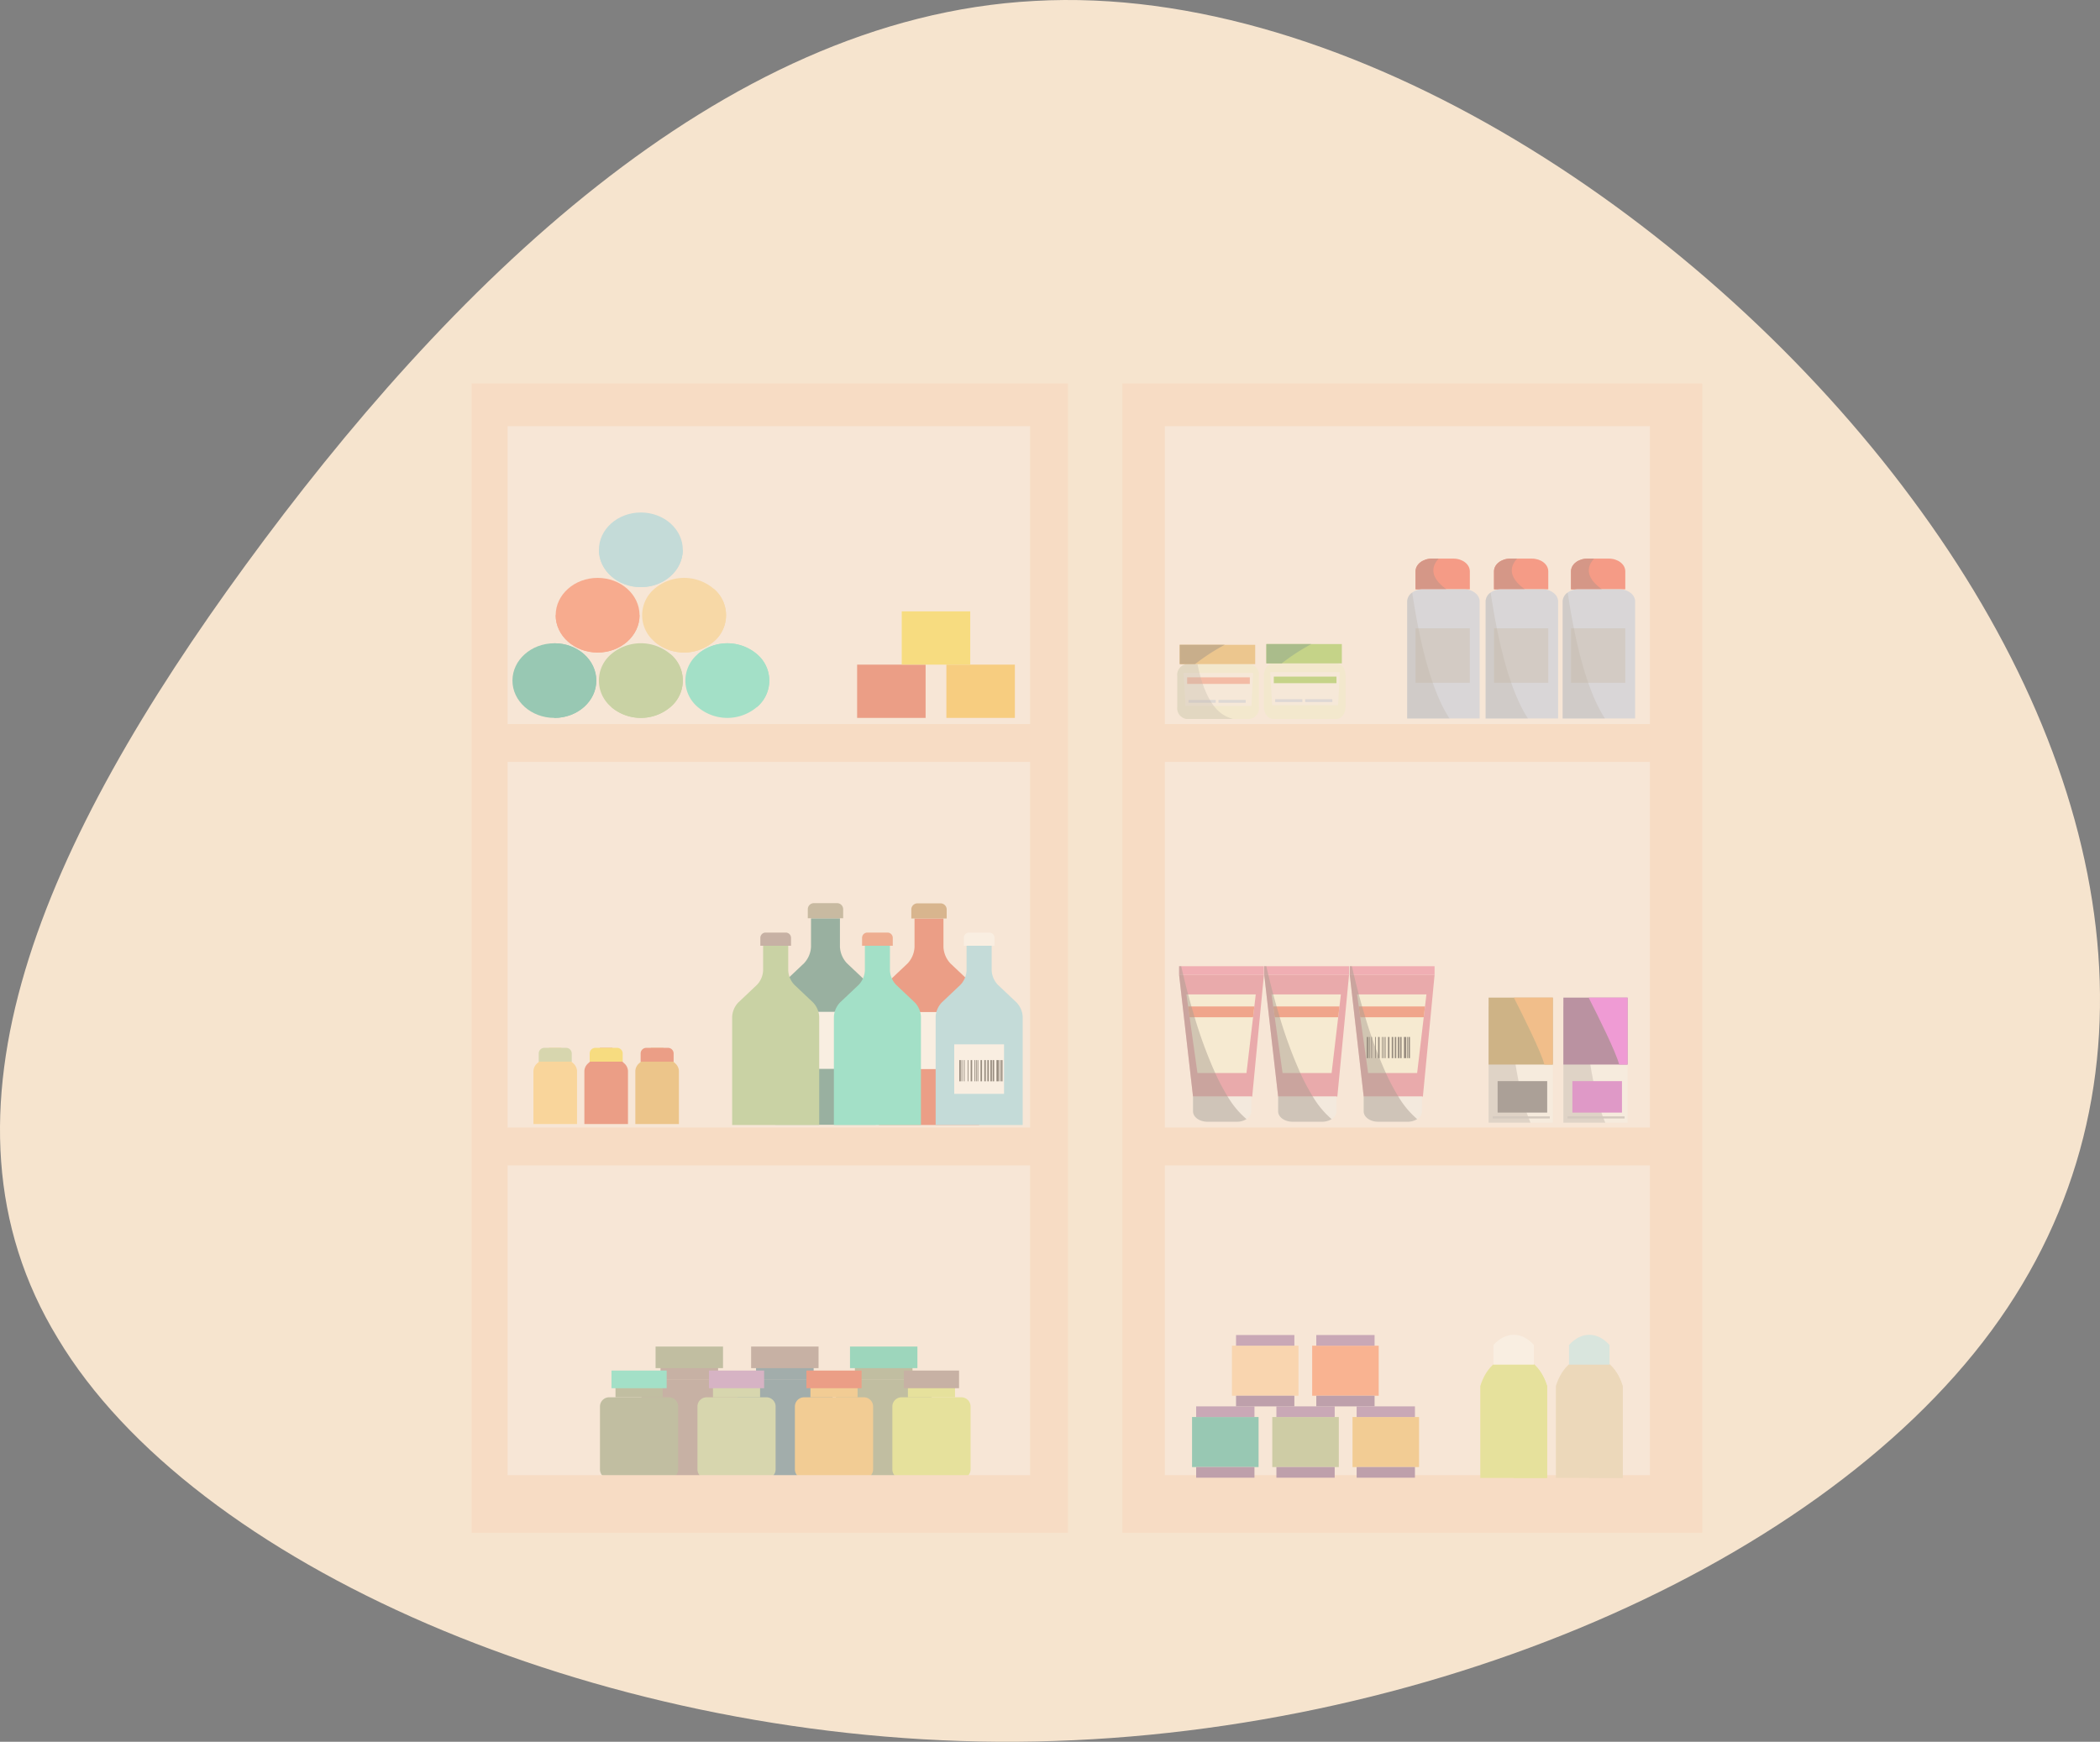 <svg xmlns="http://www.w3.org/2000/svg" width="453.573" height="376.233" viewBox="0 0 453.573 376.233">
  <rect x="0" y="0" width="453.573" height="376.233" fill="#808080" stroke="none"/>
  <g id="Group_110152" data-name="Group 110152" transform="translate(-791.427 -193.25)">
    <g id="Group_2655" data-name="Group 2655" transform="translate(-35.22 -46.027)">
      <path id="blob" d="M357.94,37.243C402.391,97.065,413.7,164.606,375.1,216.985S247.983,306.3,160.641,305.753s-173.9-38.319-203.149-87.114C-72.142,170.12-45.237,110.849-1.956,51.579S100.2-66.687,168.439-70.271C236.675-74.13,313.879-22.3,357.94,37.243Z" transform="translate(881.652 309.751)" fill="#f6e4ce"/>
    </g>
    <g id="Group_4124" data-name="Group 4124" transform="translate(893.283 276.079)" opacity="0.38" style="mix-blend-mode: luminosity;isolation: isolate">
      <g id="Group_2867" data-name="Group 2867" transform="translate(0 0)">
        <g id="Group_2829" data-name="Group 2829">
          <g id="Group_2811" data-name="Group 2811">
            <rect id="Rectangle_1402" data-name="Rectangle 1402" width="113.788" height="227.885" transform="translate(6.862 8.679)" fill="#f9eae1"/>
            <g id="Group_2796" data-name="Group 2796" transform="translate(27.73 208.036)">
              <g id="Group_2789" data-name="Group 2789" transform="translate(8.97)">
                <rect id="Rectangle_1403" data-name="Rectangle 1403" width="12.438" height="5.513" transform="translate(4.102 1.547)" fill="#7c5e5e"/>
                <rect id="Rectangle_1404" data-name="Rectangle 1404" width="14.563" height="4.661" transform="translate(3.04)" fill="#6d8257"/>
                <path id="Path_2574" data-name="Path 2574" d="M370.425,938.027a2.44,2.44,0,0,1-2.389,2.481H352.175a2.439,2.439,0,0,1-2.389-2.481V921.521a2.434,2.434,0,0,1,2.389-2.481h15.861a2.436,2.436,0,0,1,2.389,2.481Z" transform="translate(-349.786 -911.98)" fill="#7c5e5e"/>
              </g>
              <g id="Group_2790" data-name="Group 2790" transform="translate(29.609)">
                <rect id="Rectangle_1405" data-name="Rectangle 1405" width="12.439" height="5.513" transform="translate(4.101 1.547)" fill="#1a5370"/>
                <rect id="Rectangle_1406" data-name="Rectangle 1406" width="14.563" height="4.661" transform="translate(3.04)" fill="#7c5e5e"/>
                <path id="Path_2575" data-name="Path 2575" d="M381.474,938.027a2.44,2.44,0,0,1-2.387,2.481H363.224a2.44,2.44,0,0,1-2.389-2.481V921.521a2.436,2.436,0,0,1,2.389-2.481h15.862a2.435,2.435,0,0,1,2.387,2.481Z" transform="translate(-360.835 -911.98)" fill="#1a5370"/>
              </g>
              <g id="Group_2791" data-name="Group 2791" transform="translate(50.961)">
                <rect id="Rectangle_1407" data-name="Rectangle 1407" width="12.438" height="5.513" transform="translate(4.102 1.547)" fill="#6d8257"/>
                <rect id="Rectangle_1408" data-name="Rectangle 1408" width="14.563" height="4.661" transform="translate(3.041)" fill="#0dbf9d"/>
                <path id="Path_2576" data-name="Path 2576" d="M392.9,938.027a2.44,2.44,0,0,1-2.387,2.481H374.655a2.44,2.44,0,0,1-2.389-2.481V921.521a2.436,2.436,0,0,1,2.389-2.481h15.862a2.435,2.435,0,0,1,2.387,2.481Z" transform="translate(-372.266 -911.98)" fill="#6d8257"/>
              </g>
              <g id="Group_2792" data-name="Group 2792" transform="translate(42.101 5.184)">
                <rect id="Rectangle_1409" data-name="Rectangle 1409" width="10.178" height="4.511" transform="translate(3.357 1.265)" fill="#eda635"/>
                <rect id="Rectangle_1410" data-name="Rectangle 1410" width="11.917" height="3.812" transform="translate(2.489)" fill="#da2d0f"/>
                <path id="Path_2577" data-name="Path 2577" d="M384.415,936.7a2,2,0,0,1-1.954,2.031H369.479a2,2,0,0,1-1.956-2.031V923.193a1.993,1.993,0,0,1,1.956-2.029h12.982a2,2,0,0,1,1.954,2.029Z" transform="translate(-367.523 -915.388)" fill="#eda635"/>
              </g>
              <g id="Group_2793" data-name="Group 2793" transform="translate(21.052 5.184)">
                <rect id="Rectangle_1411" data-name="Rectangle 1411" width="10.178" height="4.511" transform="translate(3.355 1.265)" fill="#a5bf78"/>
                <rect id="Rectangle_1412" data-name="Rectangle 1412" width="11.915" height="3.812" transform="translate(2.487)" fill="#a364b2"/>
                <path id="Path_2578" data-name="Path 2578" d="M373.142,936.7a2,2,0,0,1-1.954,2.031h-12.98a2,2,0,0,1-1.954-2.031V923.193a1.992,1.992,0,0,1,1.954-2.029h12.98a1.994,1.994,0,0,1,1.954,2.029Z" transform="translate(-356.254 -915.388)" fill="#a5bf78"/>
              </g>
              <g id="Group_2794" data-name="Group 2794" transform="translate(0 5.184)">
                <rect id="Rectangle_1413" data-name="Rectangle 1413" width="10.178" height="4.511" transform="translate(3.355 1.265)" fill="#6d8257"/>
                <rect id="Rectangle_1414" data-name="Rectangle 1414" width="11.917" height="3.812" transform="translate(2.487)" fill="#1ddbbb"/>
                <path id="Path_2579" data-name="Path 2579" d="M361.872,936.7a2,2,0,0,1-1.954,2.031H346.94a2,2,0,0,1-1.956-2.031V923.193a1.993,1.993,0,0,1,1.956-2.029h12.978a1.994,1.994,0,0,1,1.954,2.029Z" transform="translate(-344.984 -915.388)" fill="#6d8257"/>
              </g>
              <g id="Group_2795" data-name="Group 2795" transform="translate(63.153 5.184)">
                <rect id="Rectangle_1415" data-name="Rectangle 1415" width="10.176" height="4.511" transform="translate(3.358 1.265)" fill="#cedc49"/>
                <rect id="Rectangle_1416" data-name="Rectangle 1416" width="11.915" height="3.812" transform="translate(2.488)" fill="#7c5e5e"/>
                <path id="Path_2580" data-name="Path 2580" d="M395.683,936.7a2,2,0,0,1-1.954,2.031h-12.98a2,2,0,0,1-1.956-2.031V923.193a2,2,0,0,1,1.956-2.029h12.98a1.992,1.992,0,0,1,1.954,2.029Z" transform="translate(-378.793 -915.388)" fill="#cedc49"/>
              </g>
            </g>
            <g id="Group_2802" data-name="Group 2802" transform="translate(13.361 143.511)">
              <g id="Group_2797" data-name="Group 2797">
                <path id="Path_2581" data-name="Path 2581" d="M343.355,883.272v-.106h-2.714v.106a2.358,2.358,0,0,1-.663,1.506l-2.023,1.875a2.342,2.342,0,0,0-.663,1.506v11.465h9.414V888.158a2.332,2.332,0,0,0-.663-1.506l-2.021-1.875A2.343,2.343,0,0,1,343.355,883.272Z" transform="translate(-337.292 -883.166)" fill="#ffbe46"/>
              </g>
              <g id="Group_2798" data-name="Group 2798" transform="translate(11.002)">
                <path id="Path_2582" data-name="Path 2582" d="M349.249,883.272v-.106h-2.716v.106a2.348,2.348,0,0,1-.663,1.506l-2.023,1.875a2.335,2.335,0,0,0-.665,1.506v11.465H352.6V888.158a2.342,2.342,0,0,0-.663-1.506l-2.025-1.875A2.356,2.356,0,0,1,349.249,883.272Z" transform="translate(-343.182 -883.166)" fill="#da2d0f"/>
              </g>
              <g id="Group_2801" data-name="Group 2801" transform="translate(1.145)">
                <g id="Group_2799" data-name="Group 2799" transform="translate(20.861)">
                  <path id="Path_2583" data-name="Path 2583" d="M355.138,883.272v-.106h-2.716v.106a2.356,2.356,0,0,1-.661,1.506l-2.025,1.875a2.342,2.342,0,0,0-.663,1.506v11.465h9.414V888.158a2.349,2.349,0,0,0-.661-1.506l-2.025-1.875A2.358,2.358,0,0,1,355.138,883.272Z" transform="translate(-349.073 -883.166)" fill="#dd921b"/>
                </g>
                <g id="Group_2800" data-name="Group 2800">
                  <path id="Path_2584" data-name="Path 2584" d="M343.8,883.166H339.14a1.22,1.22,0,0,0-1.235,1.2v1.788h7.126v-1.788A1.22,1.22,0,0,0,343.8,883.166Z" transform="translate(-337.905 -883.166)" fill="#a5bf78"/>
                  <path id="Path_2585" data-name="Path 2585" d="M349.688,883.166h-4.662a1.218,1.218,0,0,0-1.229,1.2v1.788h7.124v-1.788A1.218,1.218,0,0,0,349.688,883.166Z" transform="translate(-332.791 -883.166)" fill="#fad000"/>
                  <path id="Path_2586" data-name="Path 2586" d="M355.58,883.166H350.92a1.218,1.218,0,0,0-1.233,1.2v1.788h7.124v-1.788A1.215,1.215,0,0,0,355.58,883.166Z" transform="translate(-327.679 -883.166)" fill="#da2d0f"/>
                </g>
              </g>
            </g>
            <g id="Group_2806" data-name="Group 2806">
              <g id="Group_2803" data-name="Group 2803">
                <path id="Path_2587" data-name="Path 2587" d="M458.944,1058.314H330.139V810.067H458.944Zm-121.033-12.435H450.789V819.3H337.911Z" transform="translate(-330.139 -810.067)" fill="#f9d0b4"/>
              </g>
              <g id="Group_2804" data-name="Group 2804" transform="translate(4.979 73.566)">
                <rect id="Rectangle_1417" data-name="Rectangle 1417" width="116.275" height="8.176" fill="#f9d0b4"/>
              </g>
              <g id="Group_2805" data-name="Group 2805" transform="translate(4.979 160.725)">
                <rect id="Rectangle_1418" data-name="Rectangle 1418" width="118.163" height="8.176" fill="#f9d0b4"/>
              </g>
            </g>
            <rect id="Rectangle_1419" data-name="Rectangle 1419" width="118.418" height="227.885" transform="translate(147.406 8.679)" fill="#f9eae1"/>
            <g id="Group_2810" data-name="Group 2810" transform="translate(140.544)">
              <g id="Group_2807" data-name="Group 2807">
                <path id="Path_2588" data-name="Path 2588" d="M530.158,1058.314H404.879V810.067H530.158Zm-116.087-12.435H518.833V819.3H414.071Z" transform="translate(-404.879 -810.067)" fill="#f9d0b4"/>
              </g>
              <g id="Group_2808" data-name="Group 2808" transform="translate(4.979 73.566)">
                <rect id="Rectangle_1420" data-name="Rectangle 1420" width="114.992" height="8.176" fill="#f9d0b4"/>
              </g>
              <g id="Group_2809" data-name="Group 2809" transform="translate(4.979 160.725)">
                <rect id="Rectangle_1421" data-name="Rectangle 1421" width="114.992" height="8.176" fill="#f9d0b4"/>
              </g>
            </g>
          </g>
          <g id="Group_2815" data-name="Group 2815" transform="translate(83.271 49.23)">
            <g id="Group_2812" data-name="Group 2812" transform="translate(0 11.506)">
              <rect id="Rectangle_1422" data-name="Rectangle 1422" width="14.792" height="11.507" fill="#da2d0f"/>
            </g>
            <g id="Group_2813" data-name="Group 2813" transform="translate(19.279 11.506)">
              <rect id="Rectangle_1423" data-name="Rectangle 1423" width="14.794" height="11.507" fill="#faa701"/>
            </g>
            <g id="Group_2814" data-name="Group 2814" transform="translate(9.639)">
              <rect id="Rectangle_1424" data-name="Rectangle 1424" width="14.794" height="11.506" fill="#fad000"/>
            </g>
          </g>
          <g id="Group_2828" data-name="Group 2828" transform="translate(8.826 27.874)">
            <g id="Group_2816" data-name="Group 2816" transform="translate(18.677)">
              <path id="Path_2589" data-name="Path 2589" d="M355.028,839.582c-5,0-9.058-3.608-9.058-8.059s4.055-8.06,9.058-8.06,9.058,3.608,9.058,8.06S360.029,839.582,355.028,839.582Z" transform="translate(-345.97 -823.463)" fill="#73cde7"/>
              <path id="Path_2590" data-name="Path 2590" d="M364.085,827.853H345.97c0,4.451,4.055,8.059,9.058,8.059S364.085,832.3,364.085,827.853Z" transform="translate(-345.97 -819.792)" fill="#73cde7"/>
            </g>
            <g id="Group_2821" data-name="Group 2821" transform="translate(9.337 14.125)">
              <g id="Group_2817" data-name="Group 2817">
                <path id="Path_2591" data-name="Path 2591" d="M349.477,847.277c-5,0-9.061-3.612-9.061-8.06s4.058-8.061,9.061-8.061,9.056,3.61,9.056,8.061S354.477,847.277,349.477,847.277Z" transform="translate(-340.416 -831.156)" fill="#f94e26"/>
                <path id="Path_2592" data-name="Path 2592" d="M358.533,835.546H340.416c0,4.449,4.058,8.06,9.061,8.06S358.533,839.995,358.533,835.546Z" transform="translate(-340.416 -827.486)" fill="#f94e26"/>
              </g>
              <g id="Group_2820" data-name="Group 2820" transform="translate(18.681 0.002)">
                <g id="Group_2819" data-name="Group 2819">
                  <g id="Group_2818" data-name="Group 2818">
                    <path id="Path_2593" data-name="Path 2593" d="M366.985,844.913a9.865,9.865,0,0,1-12.81,0,7.449,7.449,0,0,1,0-11.4,9.875,9.875,0,0,1,12.81,0A7.447,7.447,0,0,1,366.985,844.913Z" transform="translate(-351.524 -831.157)" fill="#fac565"/>
                  </g>
                </g>
                <path id="Path_2594" data-name="Path 2594" d="M365.911,832.442l-12.81,11.4a9.865,9.865,0,0,0,12.81,0A7.447,7.447,0,0,0,365.911,832.442Z" transform="translate(-350.45 -830.083)" fill="#fac565"/>
              </g>
            </g>
            <g id="Group_2827" data-name="Group 2827" transform="translate(0 28.248)">
              <g id="Group_2822" data-name="Group 2822">
                <path id="Path_2595" data-name="Path 2595" d="M352.978,846.908c0,4.451-4.055,8.061-9.054,8.061s-9.059-3.61-9.059-8.061,4.056-8.06,9.059-8.06S352.978,842.458,352.978,846.908Z" transform="translate(-334.864 -838.848)" fill="#019a86"/>
                <path id="Path_2596" data-name="Path 2596" d="M340.251,838.848v16.121c5,0,9.054-3.61,9.054-8.061S345.251,838.848,340.251,838.848Z" transform="translate(-331.192 -838.848)" fill="#019a86"/>
              </g>
              <g id="Group_2825" data-name="Group 2825" transform="translate(18.678 0.004)">
                <g id="Group_2824" data-name="Group 2824">
                  <g id="Group_2823" data-name="Group 2823">
                    <path id="Path_2597" data-name="Path 2597" d="M361.431,852.6a9.874,9.874,0,0,1-12.81,0,7.45,7.45,0,0,1,0-11.4,9.879,9.879,0,0,1,12.81,0A7.445,7.445,0,0,1,361.431,852.6Z" transform="translate(-345.971 -838.85)" fill="#80b65e"/>
                  </g>
                </g>
                <path id="Path_2598" data-name="Path 2598" d="M360.357,840.134l-12.81,11.4a9.874,9.874,0,0,0,12.81,0A7.445,7.445,0,0,0,360.357,840.134Z" transform="translate(-344.896 -837.776)" fill="#80b65e"/>
              </g>
              <g id="Group_2826" data-name="Group 2826" transform="translate(37.358 0.004)">
                <path id="Path_2599" data-name="Path 2599" d="M372.538,841.207a7.447,7.447,0,0,1,0,11.4,9.872,9.872,0,0,1-12.808,0,7.45,7.45,0,0,1,0-11.4A9.877,9.877,0,0,1,372.538,841.207Z" transform="translate(-357.078 -838.85)" fill="#1ddbbb"/>
                <path id="Path_2600" data-name="Path 2600" d="M358.655,841.207l12.808,11.4a7.447,7.447,0,0,0,0-11.4A9.877,9.877,0,0,0,358.655,841.207Z" transform="translate(-356.004 -838.85)" fill="#1ddbbb"/>
              </g>
            </g>
          </g>
        </g>
        <g id="Group_2831" data-name="Group 2831" transform="translate(152.815 125.878)">
          <g id="Group_2830" data-name="Group 2830">
            <path id="Path_2601" data-name="Path 2601" d="M429.957,874.85l-2.526,26.284H414.647L411.64,874.85Z" transform="translate(-411.64 -872.977)" fill="#d64c70"/>
            <path id="Path_2602" data-name="Path 2602" d="M425.842,889.165v3.2a2.034,2.034,0,0,1-1.046,1.675,3.891,3.891,0,0,1-2.083.569h-6.334c-1.73,0-3.129-1-3.129-2.244v-3.2Z" transform="translate(-410.242 -861.008)" fill="#eff1f4"/>
            <rect id="Rectangle_1425" data-name="Rectangle 1425" width="18.317" height="1.873" fill="#e85885"/>
            <path id="Path_2603" data-name="Path 2603" d="M427.462,877.148l-.305,2.6-.275,2.328-1.423,12.048h-10.59l-1.694-12.048-.324-2.328-.366-2.6Z" transform="translate(-410.907 -871.055)" fill="#f7f5d5"/>
            <path id="Path_2604" data-name="Path 2604" d="M426.986,878.565l-.275,2.328H413l-.324-2.328Z" transform="translate(-410.737 -869.871)" fill="#e83e1c"/>
          </g>
          <path id="Path_2605" data-name="Path 2605" d="M426.193,906.859a3.891,3.891,0,0,1-2.083.569h-6.334c-1.73,0-3.129-1-3.129-2.244v-3.2L411.64,875.7V873.83h.454c.121.54.267,1.17.435,1.873.286,1.21.641,2.642,1.061,4.219.22.83.458,1.7.714,2.6.217.755.446,1.535.686,2.326a97.323,97.323,0,0,0,4.442,12.048,46.086,46.086,0,0,0,2.7,5.088,19.392,19.392,0,0,0,4.059,4.871Z" transform="translate(-411.639 -873.83)" fill="#302d2e" opacity="0.49"/>
        </g>
        <g id="Group_2833" data-name="Group 2833" transform="translate(171.202 125.878)">
          <g id="Group_2832" data-name="Group 2832">
            <path id="Path_2606" data-name="Path 2606" d="M439.763,874.85l-2.526,26.284H424.453l-3.007-26.284Z" transform="translate(-421.446 -872.977)" fill="#d64c70"/>
            <path id="Path_2607" data-name="Path 2607" d="M435.648,889.165v3.2a2.036,2.036,0,0,1-1.044,1.675,3.9,3.9,0,0,1-2.085.569h-6.334c-1.73,0-3.129-1-3.129-2.244v-3.2Z" transform="translate(-420.048 -861.008)" fill="#eff1f4"/>
            <rect id="Rectangle_1426" data-name="Rectangle 1426" width="18.317" height="1.873" fill="#e85885"/>
            <path id="Path_2608" data-name="Path 2608" d="M437.268,877.148l-.305,2.6-.275,2.328-1.423,12.048h-10.59l-1.694-12.048-.324-2.328-.366-2.6Z" transform="translate(-420.713 -871.055)" fill="#f7f5d5"/>
            <path id="Path_2609" data-name="Path 2609" d="M436.792,878.565l-.275,2.328H422.81l-.324-2.328Z" transform="translate(-420.543 -869.871)" fill="#e83e1c"/>
          </g>
          <path id="Path_2610" data-name="Path 2610" d="M436,906.859a3.9,3.9,0,0,1-2.085.569h-6.334c-1.73,0-3.129-1-3.129-2.244v-3.2L421.446,875.7V873.83h.454c.121.54.267,1.17.435,1.873.286,1.21.641,2.642,1.061,4.219.22.83.458,1.7.714,2.6.217.755.446,1.535.686,2.326a97.313,97.313,0,0,0,4.442,12.048,46.086,46.086,0,0,0,2.7,5.088A19.357,19.357,0,0,0,436,906.858Z" transform="translate(-421.445 -873.83)" fill="#302d2e" opacity="0.49"/>
        </g>
        <g id="Group_2835" data-name="Group 2835" transform="translate(189.677 125.878)">
          <g id="Group_2834" data-name="Group 2834" transform="translate(0.001)">
            <path id="Path_2611" data-name="Path 2611" d="M449.616,874.85l-2.526,26.284H434.306L431.3,874.85Z" transform="translate(-431.299 -872.977)" fill="#d64c70"/>
            <path id="Path_2612" data-name="Path 2612" d="M445.5,889.165v3.2a2.038,2.038,0,0,1-1.046,1.675,3.891,3.891,0,0,1-2.083.569h-6.336c-1.728,0-3.129-1-3.129-2.244v-3.2Z" transform="translate(-429.902 -861.008)" fill="#eff1f4"/>
            <rect id="Rectangle_1427" data-name="Rectangle 1427" width="18.317" height="1.873" fill="#e85885"/>
            <path id="Path_2613" data-name="Path 2613" d="M447.121,877.148l-.305,2.6-.275,2.328-1.423,12.048h-10.59l-1.694-12.048-.324-2.328-.366-2.6Z" transform="translate(-430.567 -871.055)" fill="#f7f5d5"/>
            <path id="Path_2614" data-name="Path 2614" d="M446.646,878.565l-.275,2.328H432.664l-.324-2.328Z" transform="translate(-430.397 -869.871)" fill="#e83e1c"/>
          </g>
          <path id="Path_2615" data-name="Path 2615" d="M445.854,906.859a3.891,3.891,0,0,1-2.083.569h-6.336c-1.728,0-3.129-1-3.129-2.244v-3.2L431.3,875.7V873.83h.454c.123.54.267,1.17.435,1.873.288,1.21.643,2.642,1.061,4.219.222.83.458,1.7.714,2.6.219.755.446,1.535.687,2.326a96.717,96.717,0,0,0,4.442,12.048,46.093,46.093,0,0,0,2.7,5.088,19.4,19.4,0,0,0,4.061,4.871Z" transform="translate(-431.299 -873.83)" fill="#302d2e" opacity="0.49"/>
        </g>
        <g id="Group_2866" data-name="Group 2866" transform="translate(56.283 112.255)">
          <g id="Group_2846" data-name="Group 2846" transform="translate(0 0)">
            <g id="Group_2837" data-name="Group 2837" transform="translate(9.329)">
              <g id="Group_2836" data-name="Group 2836" transform="translate(0 3.272)">
                <path id="Path_2616" data-name="Path 2616" d="M378.712,874v-6.188h-6.248V874a5.572,5.572,0,0,1-1.521,3.54l-4.657,4.4a5.579,5.579,0,0,0-1.522,3.535v26.939h21.655V885.474a5.574,5.574,0,0,0-1.526-3.535l-4.653-4.4A5.58,5.58,0,0,1,378.712,874Z" transform="translate(-364.764 -867.811)" fill="#035d54"/>
                <rect id="Rectangle_1428" data-name="Rectangle 1428" width="12.387" height="12.32" transform="translate(4.495 20.205)" fill="#fff"/>
              </g>
              <path id="Path_2617" data-name="Path 2617" d="M368.515,869.3v-1.957a1.317,1.317,0,0,1,1.324-1.315h4.991a1.319,1.319,0,0,1,1.323,1.315V869.3Z" transform="translate(-361.508 -866.029)" fill="#7f7757"/>
            </g>
            <g id="Group_2839" data-name="Group 2839" transform="translate(31.688 0.048)">
              <g id="Group_2838" data-name="Group 2838" transform="translate(0 3.272)">
                <path id="Path_2618" data-name="Path 2618" d="M390.682,874.028v-6.191h-6.248v6.191a5.562,5.562,0,0,1-1.52,3.536l-4.657,4.4a5.574,5.574,0,0,0-1.522,3.534v26.937h21.655V885.5a5.569,5.569,0,0,0-1.526-3.534l-4.653-4.4A5.57,5.57,0,0,1,390.682,874.028Z" transform="translate(-376.734 -867.837)" fill="#da2d0f"/>
                <rect id="Rectangle_1429" data-name="Rectangle 1429" width="12.387" height="12.322" transform="translate(4.495 20.205)" fill="#fff"/>
              </g>
              <path id="Path_2619" data-name="Path 2619" d="M380.485,869.327V867.37a1.318,1.318,0,0,1,1.324-1.315H386.8a1.32,1.32,0,0,1,1.321,1.315v1.957Z" transform="translate(-373.478 -866.055)" fill="#a76825"/>
            </g>
            <g id="Group_2841" data-name="Group 2841" transform="translate(0 6.358)">
              <g id="Group_2840" data-name="Group 2840" transform="translate(0 2.335)">
                <path id="Path_2620" data-name="Path 2620" d="M371.878,876.639v-5.875h-5.423v5.875a4.84,4.84,0,0,1-1.321,3.074l-4.042,3.821a4.838,4.838,0,0,0-1.323,3.068V909.99h18.8V886.6a4.832,4.832,0,0,0-1.326-3.068l-4.038-3.821A4.846,4.846,0,0,1,371.878,876.639Z" transform="translate(-359.77 -870.764)" fill="#80b65e"/>
              </g>
              <path id="Path_2621" data-name="Path 2621" d="M363.027,872.334v-1.7a1.143,1.143,0,0,1,1.147-1.142h4.336a1.145,1.145,0,0,1,1.147,1.142v1.7Z" transform="translate(-356.943 -869.492)" fill="#7c5e5e"/>
            </g>
            <g id="Group_2843" data-name="Group 2843" transform="translate(21.971 6.358)">
              <g id="Group_2842" data-name="Group 2842" transform="translate(0 2.335)">
                <path id="Path_2622" data-name="Path 2622" d="M383.64,876.639v-5.875h-5.417v5.875a4.846,4.846,0,0,1-1.326,3.074l-4.042,3.821a4.838,4.838,0,0,0-1.322,3.068V909.99h18.8V886.6a4.846,4.846,0,0,0-1.321-3.068l-4.046-3.821A4.854,4.854,0,0,1,383.64,876.639Z" transform="translate(-371.532 -870.764)" fill="#1ddbbb"/>
              </g>
              <path id="Path_2623" data-name="Path 2623" d="M374.791,872.334v-1.7a1.144,1.144,0,0,1,1.143-1.142h4.337a1.146,1.146,0,0,1,1.149,1.142v1.7Z" transform="translate(-368.703 -869.492)" fill="#e15429"/>
            </g>
            <g id="Group_2845" data-name="Group 2845" transform="translate(43.943 6.358)">
              <g id="Group_2844" data-name="Group 2844" transform="translate(0 2.335)">
                <path id="Path_2624" data-name="Path 2624" d="M395.4,876.639v-5.875h-5.419v5.875a4.844,4.844,0,0,1-1.324,3.074l-4.04,3.821A4.832,4.832,0,0,0,383.3,886.6V909.99h18.8V886.6a4.83,4.83,0,0,0-1.324-3.068l-4.04-3.821A4.844,4.844,0,0,1,395.4,876.639Z" transform="translate(-383.295 -870.764)" fill="#73cde7"/>
              </g>
              <path id="Path_2625" data-name="Path 2625" d="M386.552,872.334v-1.7a1.144,1.144,0,0,1,1.149-1.142h4.334a1.143,1.143,0,0,1,1.149,1.142v1.7Z" transform="translate(-380.468 -869.492)" fill="#fff"/>
            </g>
            <rect id="Rectangle_1430" data-name="Rectangle 1430" width="10.753" height="10.696" transform="translate(47.966 30.499)" fill="#fff"/>
          </g>
          <g id="Group_2865" data-name="Group 2865" transform="translate(99.328 93.241)">
            <g id="Group_2864" data-name="Group 2864">
              <g id="Group_2852" data-name="Group 2852" transform="translate(0 0.052)">
                <g id="Group_2847" data-name="Group 2847" transform="translate(0 15.408)">
                  <rect id="Rectangle_1431" data-name="Rectangle 1431" width="14.369" height="10.809" transform="translate(0 2.301)" fill="#019a86"/>
                  <rect id="Rectangle_1432" data-name="Rectangle 1432" width="12.591" height="2.301" transform="translate(0.888)" fill="#80478e"/>
                  <rect id="Rectangle_1433" data-name="Rectangle 1433" width="12.591" height="2.297" transform="translate(0.888 13.109)" fill="#643270"/>
                </g>
                <g id="Group_2848" data-name="Group 2848" transform="translate(17.329 15.408)">
                  <rect id="Rectangle_1434" data-name="Rectangle 1434" width="14.372" height="10.809" transform="translate(0 2.301)" fill="#8ea562"/>
                  <rect id="Rectangle_1435" data-name="Rectangle 1435" width="12.59" height="2.301" transform="translate(0.89)" fill="#80478e"/>
                  <rect id="Rectangle_1436" data-name="Rectangle 1436" width="12.59" height="2.297" transform="translate(0.89 13.109)" fill="#643270"/>
                </g>
                <g id="Group_2849" data-name="Group 2849" transform="translate(8.615)">
                  <rect id="Rectangle_1437" data-name="Rectangle 1437" width="14.373" height="10.807" transform="translate(0 2.303)" fill="#ffbc7b"/>
                  <rect id="Rectangle_1438" data-name="Rectangle 1438" width="12.595" height="2.302" transform="translate(0.889)" fill="#80478e"/>
                  <rect id="Rectangle_1439" data-name="Rectangle 1439" width="12.595" height="2.299" transform="translate(0.889 13.109)" fill="#643270"/>
                </g>
                <g id="Group_2850" data-name="Group 2850" transform="translate(25.945)">
                  <rect id="Rectangle_1440" data-name="Rectangle 1440" width="14.371" height="10.807" transform="translate(0 2.303)" fill="#ff642e"/>
                  <rect id="Rectangle_1441" data-name="Rectangle 1441" width="12.59" height="2.302" transform="translate(0.89)" fill="#80478e"/>
                  <rect id="Rectangle_1442" data-name="Rectangle 1442" width="12.59" height="2.299" transform="translate(0.89 13.109)" fill="#643270"/>
                </g>
                <g id="Group_2851" data-name="Group 2851" transform="translate(34.659 15.408)">
                  <rect id="Rectangle_1443" data-name="Rectangle 1443" width="14.371" height="10.809" transform="translate(0 2.301)" fill="#eda635"/>
                  <rect id="Rectangle_1444" data-name="Rectangle 1444" width="12.592" height="2.301" transform="translate(0.889)" fill="#80478e"/>
                  <rect id="Rectangle_1445" data-name="Rectangle 1445" width="12.592" height="2.297" transform="translate(0.889 13.109)" fill="#643270"/>
                </g>
              </g>
              <g id="Group_2863" data-name="Group 2863" transform="translate(62.255)">
                <g id="Group_2857" data-name="Group 2857">
                  <path id="Path_2626" data-name="Path 2626" d="M460.707,942.626H446.273V922.789c2.628-8.615,11.8-8.615,14.434,0Z" transform="translate(-446.273 -911.707)" fill="#cedc49"/>
                  <g id="Group_2855" data-name="Group 2855" transform="translate(7.216 4.619)">
                    <g id="Group_2854" data-name="Group 2854">
                      <g id="Group_2853" data-name="Group 2853">
                        <path id="Path_2627" data-name="Path 2627" d="M457.354,942.627h-7.218v-26.3c2.953,0,5.9,2.156,7.218,6.463Z" transform="translate(-450.136 -916.327)" fill="#cedc49"/>
                      </g>
                    </g>
                  </g>
                  <g id="Group_2856" data-name="Group 2856" transform="translate(2.831)">
                    <path id="Path_2628" data-name="Path 2628" d="M447.8,916.023c.034,1.414-.034,2.831,0,4.243h8.751c.034-1.412-.035-2.829,0-4.243C453.94,913.074,450.41,913.074,447.8,916.023Z" transform="translate(-447.789 -913.811)" fill="#fff"/>
                  </g>
                </g>
                <g id="Group_2862" data-name="Group 2862" transform="translate(16.328)">
                  <path id="Path_2629" data-name="Path 2629" d="M469.444,942.626h-14.43V922.789c2.624-8.615,11.8-8.615,14.43,0Z" transform="translate(-455.014 -911.707)" fill="#ddc699"/>
                  <g id="Group_2860" data-name="Group 2860" transform="translate(7.214 4.619)">
                    <g id="Group_2859" data-name="Group 2859">
                      <g id="Group_2858" data-name="Group 2858">
                        <path id="Path_2630" data-name="Path 2630" d="M466.092,942.627h-7.216v-26.3c2.949,0,5.9,2.156,7.216,6.463Z" transform="translate(-458.876 -916.327)" fill="#ddc699"/>
                      </g>
                    </g>
                  </g>
                  <g id="Group_2861" data-name="Group 2861" transform="translate(2.828)">
                    <path id="Path_2631" data-name="Path 2631" d="M456.537,916.023c.036,1.414-.034,2.831,0,4.243h8.751c.035-1.412-.034-2.829,0-4.243C462.679,913.074,459.147,913.074,456.537,916.023Z" transform="translate(-456.528 -913.811)" fill="#abe7f4"/>
                  </g>
                </g>
              </g>
            </g>
          </g>
        </g>
      </g>
      <g id="Group_2868" data-name="Group 2868" transform="translate(219.663 132.662)">
        <rect id="Rectangle_1446" data-name="Rectangle 1446" width="13.869" height="25.109" transform="translate(0 1.905)" fill="#f7f6f5"/>
        <path id="Path_2632" data-name="Path 2632" d="M456.281,903.563h-9.045V878.454h4.324C452.1,884.972,453.428,897,456.281,903.563Z" transform="translate(-447.235 -876.549)" fill="#727271" opacity="0.46"/>
        <rect id="Rectangle_1447" data-name="Rectangle 1447" width="13.869" height="14.459" fill="#8e6411"/>
        <path id="Path_2633" data-name="Path 2633" d="M458.568,877.417v14.458h-1.819c-.676-2.655-4.468-10.29-6.592-14.458Z" transform="translate(-444.7 -877.416)" fill="#ea821b"/>
        <rect id="Rectangle_1448" data-name="Rectangle 1448" width="10.706" height="6.797" transform="translate(1.947 18.039)" fill="#33333d"/>
        <rect id="Rectangle_1449" data-name="Rectangle 1449" width="12.328" height="0.448" transform="translate(0.892 25.657)" fill="#9d9da3"/>
      </g>
      <g id="Group_2869" data-name="Group 2869" transform="translate(235.814 132.662)">
        <rect id="Rectangle_1450" data-name="Rectangle 1450" width="13.869" height="25.109" transform="translate(0 1.905)" fill="#f7f6f5"/>
        <path id="Path_2634" data-name="Path 2634" d="M464.927,903.563h-9.045V878.454h4.324C460.742,884.972,462.074,897,464.927,903.563Z" transform="translate(-455.881 -876.549)" fill="#727271" opacity="0.46"/>
        <rect id="Rectangle_1451" data-name="Rectangle 1451" width="13.869" height="14.459" fill="#590c57"/>
        <path id="Path_2635" data-name="Path 2635" d="M467.214,877.417v14.458h-1.819c-.674-2.655-4.466-10.29-6.592-14.458Z" transform="translate(-453.346 -877.416)" fill="#e525dc"/>
        <rect id="Rectangle_1452" data-name="Rectangle 1452" width="10.706" height="6.797" transform="translate(1.947 18.039)" fill="#ba20ba"/>
        <rect id="Rectangle_1453" data-name="Rectangle 1453" width="12.328" height="0.448" transform="translate(0.892 25.657)" fill="#9d9da3"/>
      </g>
      <g id="Group_2871" data-name="Group 2871" transform="translate(152.418 56.293)">
        <path id="Path_2636" data-name="Path 2636" d="M429.037,843.682v6.687a2.345,2.345,0,0,1-1.995,2.582H413.4a2.345,2.345,0,0,1-1.995-2.582v-6.687a2.346,2.346,0,0,1,1.995-2.58h13.643A2.346,2.346,0,0,1,429.037,843.682Z" transform="translate(-411.404 -836.771)" fill="#eeefca"/>
        <g id="Group_2870" data-name="Group 2870">
          <rect id="Rectangle_1454" data-name="Rectangle 1454" width="16.297" height="4.171" transform="translate(0.534 0.16)" fill="#dd9726"/>
          <path id="Path_2637" data-name="Path 2637" d="M426.8,849.278H412.551l-.416-7.144h15.021Z" transform="translate(-410.77 -835.907)" fill="#f7f0e7"/>
          <rect id="Rectangle_1455" data-name="Rectangle 1455" width="13.536" height="1.421" transform="translate(2.137 7.188)" fill="#ef7a62"/>
          <rect id="Rectangle_1456" data-name="Rectangle 1456" width="5.878" height="0.614" transform="translate(2.434 12.066)" fill="#b8c4dd"/>
          <rect id="Rectangle_1457" data-name="Rectangle 1457" width="5.878" height="0.614" transform="translate(8.905 12.066)" fill="#b8c4dd"/>
          <path id="Path_2638" data-name="Path 2638" d="M421.4,838.83A45.085,45.085,0,0,0,415,843h-3.31V838.83Z" transform="translate(-411.156 -838.67)" fill="#7f571c"/>
          <path id="Path_2639" data-name="Path 2639" d="M422.447,852.6q.493.187.958.351H413.4a2.345,2.345,0,0,1-1.995-2.582v-6.687a2.346,2.346,0,0,1,1.995-2.58h2.37C416.692,845.7,418.588,851.145,422.447,852.6Z" transform="translate(-411.404 -836.771)" fill="#666665" opacity="0.32"/>
          <path id="Path_2640" data-name="Path 2640" d="M439.054,843.63v6.779c0,1.445-.891,2.615-1.995,2.615H423.418c-1.1,0-1.995-1.17-1.995-2.615V843.63c0-1.443.891-2.615,1.995-2.615H437.06C438.163,841.015,439.054,842.186,439.054,843.63Z" transform="translate(-402.708 -836.843)" fill="#eeefca"/>
          <rect id="Rectangle_1458" data-name="Rectangle 1458" width="16.297" height="4.171" transform="translate(19.249 0)" fill="#75b716"/>
          <path id="Path_2641" data-name="Path 2641" d="M436.818,849.191H422.569l-.416-7.143h15.021Z" transform="translate(-402.074 -835.98)" fill="#f7f0e7"/>
          <rect id="Rectangle_1459" data-name="Rectangle 1459" width="13.536" height="1.421" transform="translate(20.852 7.028)" fill="#75b716"/>
          <rect id="Rectangle_1460" data-name="Rectangle 1460" width="5.878" height="0.615" transform="translate(21.148 11.906)" fill="#b8c4dd"/>
          <rect id="Rectangle_1461" data-name="Rectangle 1461" width="5.878" height="0.615" transform="translate(27.62 11.906)" fill="#b8c4dd"/>
          <path id="Path_2642" data-name="Path 2642" d="M431.417,838.743a44.941,44.941,0,0,0-6.4,4.172h-3.308v-4.172Z" transform="translate(-402.46 -838.743)" fill="#2f7c1d"/>
        </g>
      </g>
      <g id="Group_2872" data-name="Group 2872" transform="translate(202.077 37.836)">
        <path id="Path_2643" data-name="Path 2643" d="M450.607,831.419V835.3H438.886v-3.882c0-1.516,1.584-2.745,3.538-2.745h4.646C449.025,828.674,450.607,829.9,450.607,831.419Z" transform="translate(-437.076 -828.674)" fill="#f4240f"/>
        <path id="Path_2644" data-name="Path 2644" d="M445.545,835.3h-6.659v-3.882c0-1.516,1.584-2.745,3.538-2.745h1.451C442.5,830.141,441.651,832.489,445.545,835.3Z" transform="translate(-437.076 -828.674)" fill="#a01912"/>
        <path id="Path_2645" data-name="Path 2645" d="M453.57,834.909v25.272H437.917V834.909a2.413,2.413,0,0,1,1.091-1.932,3.963,3.963,0,0,1,2.292-.694h8.884C452.055,832.283,453.57,833.46,453.57,834.909Z" transform="translate(-437.917 -825.656)" fill="#aac0e5"/>
        <rect id="Rectangle_1462" data-name="Rectangle 1462" width="11.722" height="11.764" transform="translate(1.81 15.057)" fill="#9aa3b2"/>
        <path id="Path_2646" data-name="Path 2646" d="M447.057,859.865h-9.14V834.593a2.413,2.413,0,0,1,1.091-1.932C440.252,841.105,442.7,853.271,447.057,859.865Z" transform="translate(-437.917 -825.34)" fill="#666665" opacity="0.32"/>
      </g>
      <g id="Group_2873" data-name="Group 2873" transform="translate(219.02 37.836)">
        <path id="Path_2647" data-name="Path 2647" d="M459.581,831.419V835.3H447.86v-3.882c0-1.516,1.584-2.745,3.536-2.745h4.647C458,828.674,459.581,829.9,459.581,831.419Z" transform="translate(-446.05 -828.674)" fill="#f4240f"/>
        <path id="Path_2648" data-name="Path 2648" d="M454.519,835.3H447.86v-3.882c0-1.516,1.584-2.745,3.536-2.745h1.453C451.473,830.141,450.625,832.489,454.519,835.3Z" transform="translate(-446.05 -828.674)" fill="#a01912"/>
        <path id="Path_2649" data-name="Path 2649" d="M462.544,834.909v25.272H446.891V834.909a2.408,2.408,0,0,1,1.091-1.932,3.963,3.963,0,0,1,2.292-.694h8.884C461.029,832.283,462.544,833.46,462.544,834.909Z" transform="translate(-446.891 -825.656)" fill="#aac0e5"/>
        <rect id="Rectangle_1463" data-name="Rectangle 1463" width="11.722" height="11.764" transform="translate(1.809 15.057)" fill="#9aa3b2"/>
        <path id="Path_2650" data-name="Path 2650" d="M456.031,859.865h-9.14V834.593a2.408,2.408,0,0,1,1.091-1.932C449.224,841.105,451.675,853.271,456.031,859.865Z" transform="translate(-446.891 -825.34)" fill="#666665" opacity="0.32"/>
      </g>
      <g id="Group_2874" data-name="Group 2874" transform="translate(235.654 37.836)">
        <path id="Path_2651" data-name="Path 2651" d="M468.486,831.419V835.3H456.765v-3.882c0-1.516,1.586-2.745,3.538-2.745h4.646C466.9,828.674,468.486,829.9,468.486,831.419Z" transform="translate(-454.955 -828.674)" fill="#f4240f"/>
        <path id="Path_2652" data-name="Path 2652" d="M463.424,835.3h-6.659v-3.882c0-1.516,1.586-2.745,3.538-2.745h1.451C460.378,830.141,459.529,832.489,463.424,835.3Z" transform="translate(-454.955 -828.674)" fill="#a01912"/>
        <path id="Path_2653" data-name="Path 2653" d="M471.449,834.909v25.272H455.8V834.909a2.413,2.413,0,0,1,1.091-1.932,3.963,3.963,0,0,1,2.292-.694h8.886C469.934,832.283,471.449,833.46,471.449,834.909Z" transform="translate(-455.796 -825.656)" fill="#aac0e5"/>
        <rect id="Rectangle_1464" data-name="Rectangle 1464" width="11.722" height="11.764" transform="translate(1.81 15.057)" fill="#9aa3b2"/>
        <path id="Path_2654" data-name="Path 2654" d="M464.936,859.865H455.8V834.593a2.413,2.413,0,0,1,1.091-1.932C458.131,841.105,460.58,853.271,464.936,859.865Z" transform="translate(-455.796 -825.34)" fill="#666665" opacity="0.32"/>
      </g>
      <path id="Icon_awesome-barcode" data-name="Icon awesome-barcode" d="M0,9.082V4.5H.328V9.082Zm.49,0V4.5H.657V9.079Zm.5,0V4.5h.162V9.079Zm.818,0V4.5h.162V9.079Zm.657,0V4.5h.323V9.079Zm.818,0V4.5H3.44V9.079Zm.328,0V4.5h.162V9.079Zm.328,0V4.5H4.1V9.079Zm.651,0V4.5h.328V9.079Zm.818,0V4.5h.328V9.079Zm.657,0V4.5H6.39V9.079Zm.657,0V4.5h.328V9.079Zm.49,0V4.5h.328V9.079Zm.823,0V4.5h.49V9.079Zm.651,0V4.5H8.85V9.079Zm.328,0V4.5H9.34V9.082Z" transform="translate(193.332 136.658)"/>
      <path id="Icon_awesome-barcode-2" data-name="Icon awesome-barcode" d="M0,9.082V4.5H.328V9.082Zm.49,0V4.5H.657V9.079Zm.5,0V4.5h.162V9.079Zm.818,0V4.5h.162V9.079Zm.657,0V4.5h.323V9.079Zm.818,0V4.5H3.44V9.079Zm.328,0V4.5h.162V9.079Zm.328,0V4.5H4.1V9.079Zm.651,0V4.5h.328V9.079Zm.818,0V4.5h.328V9.079Zm.657,0V4.5H6.39V9.079Zm.657,0V4.5h.328V9.079Zm.49,0V4.5h.328V9.079Zm.823,0V4.5h.49V9.079Zm.651,0V4.5H8.85V9.079Zm.328,0V4.5H9.34V9.082Z" transform="translate(105.332 141.658)"/>
    </g>
  </g>
</svg>
